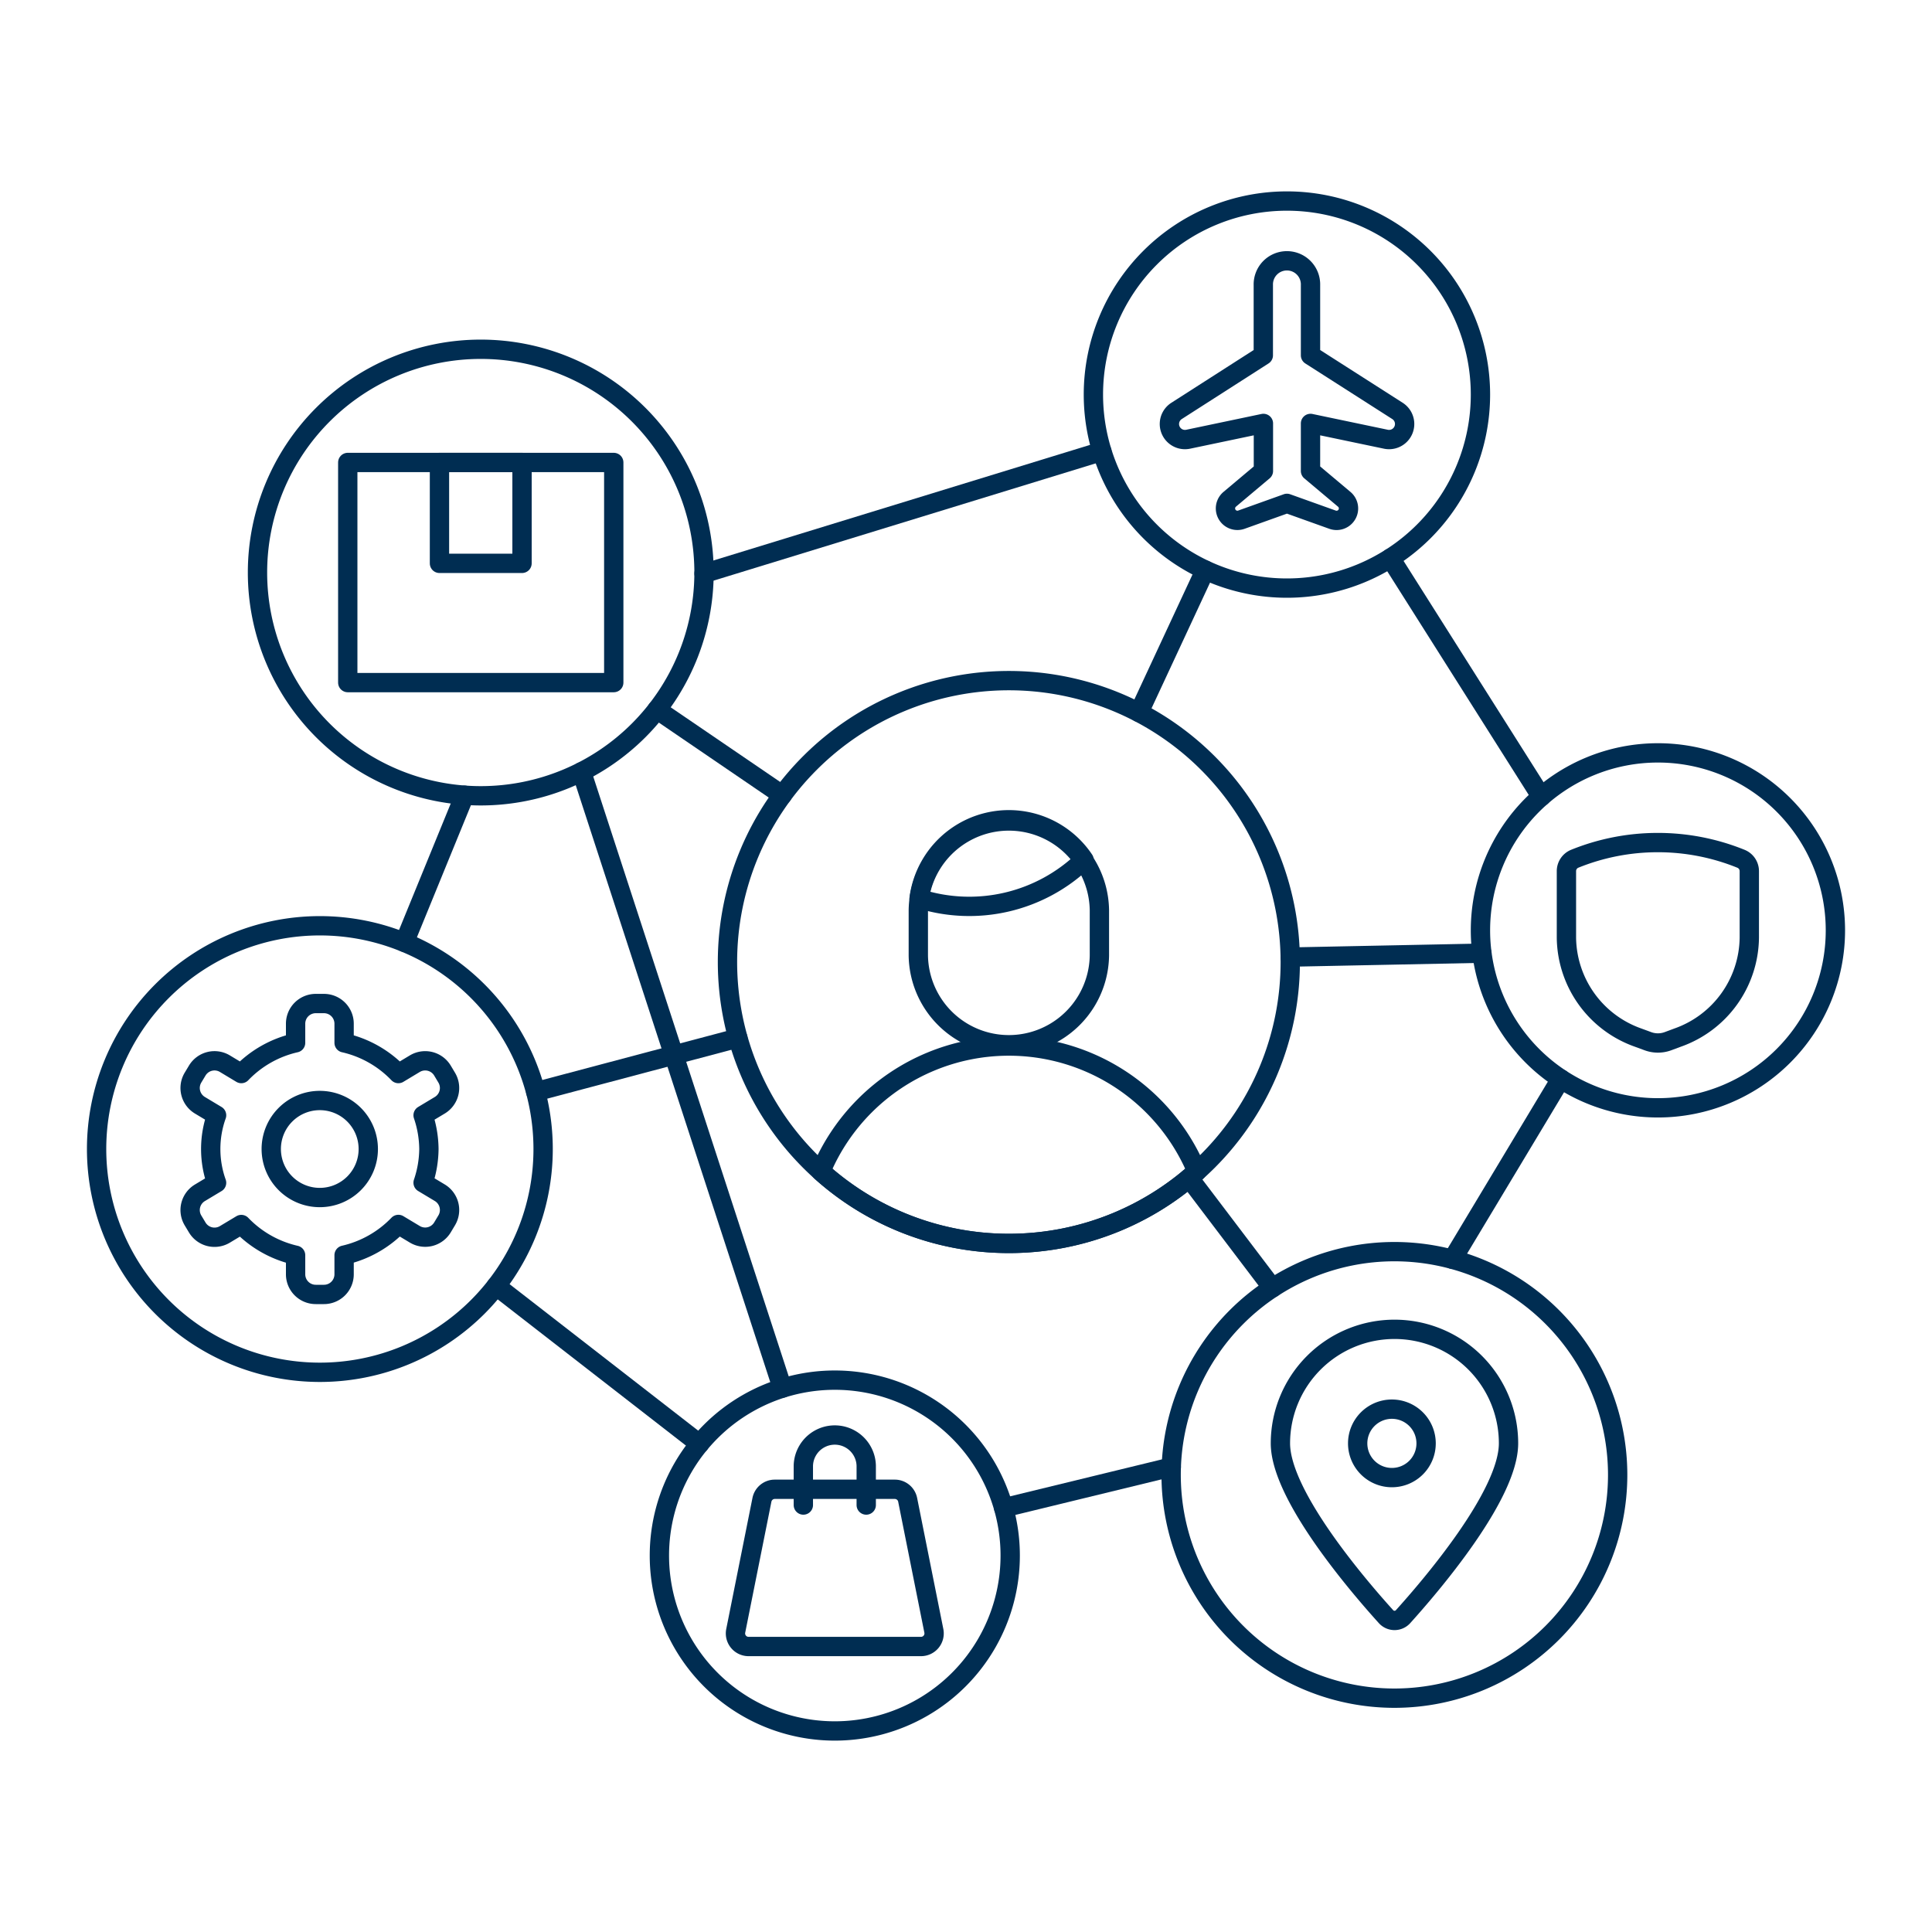 <svg xmlns="http://www.w3.org/2000/svg" version="1.1" xmlns:xlink="http://www.w3.org/1999/xlink" xmlns:svgjs="http://svgjs.com/svgjs" viewBox="0 0 300 300" width="300" height="300"><g transform="matrix(3,0,0,3,0,0)"><path d="M24.046 41.16L20.932 48.775" fill="none" stroke="#002d52" stroke-linecap="round" stroke-linejoin="round"></path><path d="M36.207 74.736L25.683 66.562" fill="none" stroke="#002d52" stroke-linecap="round" stroke-linejoin="round"></path><path d="M80.786 55.845L75.177 65.18" fill="none" stroke="#002d52" stroke-linecap="round" stroke-linejoin="round"></path><path d="M38.192 53.73L27.728 56.508" fill="none" stroke="#002d52" stroke-linecap="round" stroke-linejoin="round"></path><path d="M36.44 29.683L57.032 23.363" fill="none" stroke="#002d52" stroke-linecap="round" stroke-linejoin="round"></path><path d="M79.774 41.233L71.966 28.89" fill="none" stroke="#002d52" stroke-linecap="round" stroke-linejoin="round"></path><path d="M66.781 49.538L76.703 49.337" fill="none" stroke="#002d52" stroke-linecap="round" stroke-linejoin="round"></path><path d="M65.861 66.66L61.551 60.977" fill="none" stroke="#002d52" stroke-linecap="round" stroke-linejoin="round"></path><path d="M30.1 39.948L40.496 71.849" fill="none" stroke="#002d52" stroke-linecap="round" stroke-linejoin="round"></path><path d="M62.382 29.507L58.952 36.876" fill="none" stroke="#002d52" stroke-linecap="round" stroke-linejoin="round"></path><path d="M34.005 36.73L40.492 41.154" fill="none" stroke="#002d52" stroke-linecap="round" stroke-linejoin="round"></path><path d="M60.625 75.934L51.948 78.046" fill="none" stroke="#002d52" stroke-linecap="round" stroke-linejoin="round"></path><path d="M60.618 76.341 A11.556 11.556 0 1 0 83.730 76.341 A11.556 11.556 0 1 0 60.618 76.341 Z" fill="none" stroke="#002d52" stroke-linecap="round" stroke-linejoin="round"></path><path d="M34.130 80.515 A9.079 9.079 0 1 0 52.288 80.515 A9.079 9.079 0 1 0 34.130 80.515 Z" fill="none" stroke="#002d52" stroke-linecap="round" stroke-linejoin="round"></path><path d="M56.594 20.423 A10.017 10.017 0 1 0 76.628 20.423 A10.017 10.017 0 1 0 56.594 20.423 Z" fill="none" stroke="#002d52" stroke-linecap="round" stroke-linejoin="round"></path><path d="M13.328 29.634 A11.556 11.556 0 1 0 36.440 29.634 A11.556 11.556 0 1 0 13.328 29.634 Z" fill="none" stroke="#002d52" stroke-linecap="round" stroke-linejoin="round"></path><path d="M5.000 59.474 A11.556 11.556 0 1 0 28.112 59.474 A11.556 11.556 0 1 0 5.000 59.474 Z" fill="none" stroke="#002d52" stroke-linecap="round" stroke-linejoin="round"></path><path d="M22.2,59.474a5.569,5.569,0,0,0-.3-1.748l.863-.518a1.043,1.043,0,0,0,.357-1.431l-.218-.364a1.043,1.043,0,0,0-1.431-.357l-.85.511a5.623,5.623,0,0,0-2.81-1.591v-.99a1.043,1.043,0,0,0-1.043-1.043h-.424A1.043,1.043,0,0,0,15.3,52.986v.99a5.618,5.618,0,0,0-2.81,1.591l-.85-.511a1.042,1.042,0,0,0-1.431.357l-.219.364a1.043,1.043,0,0,0,.357,1.431l.863.518a5.191,5.191,0,0,0,0,3.495l-.863.518a1.043,1.043,0,0,0-.357,1.431l.219.364a1.042,1.042,0,0,0,1.431.357l.85-.51a5.632,5.632,0,0,0,2.81,1.59v.99A1.043,1.043,0,0,0,16.344,67h.424a1.043,1.043,0,0,0,1.043-1.043v-.99a5.636,5.636,0,0,0,2.81-1.59l.85.51a1.043,1.043,0,0,0,1.431-.357l.218-.364a1.043,1.043,0,0,0-.357-1.431l-.863-.518A5.568,5.568,0,0,0,22.2,59.474Zm-5.648,2.51a2.511,2.511,0,1,1,2.51-2.51A2.51,2.51,0,0,1,16.556,61.984Z" fill="none" stroke="#002d52" stroke-linecap="round" stroke-linejoin="round"></path><path d="M48.336,84.412a.678.678,0,0,1-.665.811H38.746a.678.678,0,0,1-.665-.811l1.357-6.782a.678.678,0,0,1,.665-.545h6.212a.678.678,0,0,1,.665.545Z" fill="none" stroke="#002d52" stroke-linecap="round" stroke-linejoin="round"></path><path d="M41.581,77.9V75.864a1.628,1.628,0,0,1,3.255,0V77.9" fill="none" stroke="#002d52" stroke-linecap="round" stroke-linejoin="round"></path><path d="M18.000 23.937 L31.768 23.937 L31.768 35.331 L18.000 35.331 Z" fill="none" stroke="#002d52" stroke-linecap="round" stroke-linejoin="round"></path><path d="M22.747 23.937H27.02V29.159H22.747z" fill="none" stroke="#002d52" stroke-linecap="round" stroke-linejoin="round"></path><path d="M72.174,68.806a5.905,5.905,0,0,0-5.9,5.9c0,2.716,4.1,7.462,5.467,8.973a.594.594,0,0,0,.88,0c1.363-1.511,5.46-6.257,5.46-8.973A5.9,5.9,0,0,0,72.174,68.806Zm-.13,7.674a1.771,1.771,0,1,1,1.771-1.771A1.769,1.769,0,0,1,72.044,76.48Z" fill="none" stroke="#002d52" stroke-linecap="round" stroke-linejoin="round"></path><path d="M66.611,26.054l2.361.845a.618.618,0,0,0,.606-1.055l-1.746-1.467v-2.46l3.9.817a.805.805,0,0,0,.6-1.466l-4.5-2.877V14.756a1.222,1.222,0,1,0-2.443,0v3.635L60.9,21.268a.805.805,0,0,0,.6,1.466l3.894-.817v2.46l-1.745,1.467A.618.618,0,0,0,64.25,26.9l2.361-.845Z" fill="none" stroke="#002d52" stroke-linecap="round" stroke-linejoin="round"></path><path d="M37.654 49.794 A14.565 14.565 0 1 0 66.784 49.794 A14.565 14.565 0 1 0 37.654 49.794 Z" fill="none" stroke="#002d52" stroke-linecap="round" stroke-linejoin="round"></path><path d="M52.219,64.359A14.508,14.508,0,0,0,61.95,60.63a10.543,10.543,0,0,0-19.463,0A14.511,14.511,0,0,0,52.219,64.359Z" fill="none" stroke="#002d52" stroke-linecap="round" stroke-linejoin="round"></path><path d="M47.532,49.457a4.687,4.687,0,0,0,9.373,0V47.113a4.687,4.687,0,0,0-9.373,0Z" fill="none" stroke="#002d52" stroke-linecap="round" stroke-linejoin="round"></path><path d="M47.571,46.509a4.686,4.686,0,0,1,8.54-2A8.542,8.542,0,0,1,47.571,46.509Z" fill="none" stroke="#002d52" stroke-linecap="round" stroke-linejoin="round"></path><path d="M76.628 48.155 A9.186 9.186 0 1 0 95.000 48.155 A9.186 9.186 0 1 0 76.628 48.155 Z" fill="none" stroke="#002d52" stroke-linecap="round" stroke-linejoin="round"></path><path d="M81.078,45.088v3.444a5.553,5.553,0,0,0,3.707,5.173l.506.186a1.506,1.506,0,0,0,1.046,0l.5-.186a5.552,5.552,0,0,0,3.707-5.173V45.088a.691.691,0,0,0-.421-.634,11.462,11.462,0,0,0-8.629,0A.693.693,0,0,0,81.078,45.088Z" fill="none" stroke="#002d52" stroke-linecap="round" stroke-linejoin="round"></path></g></svg>